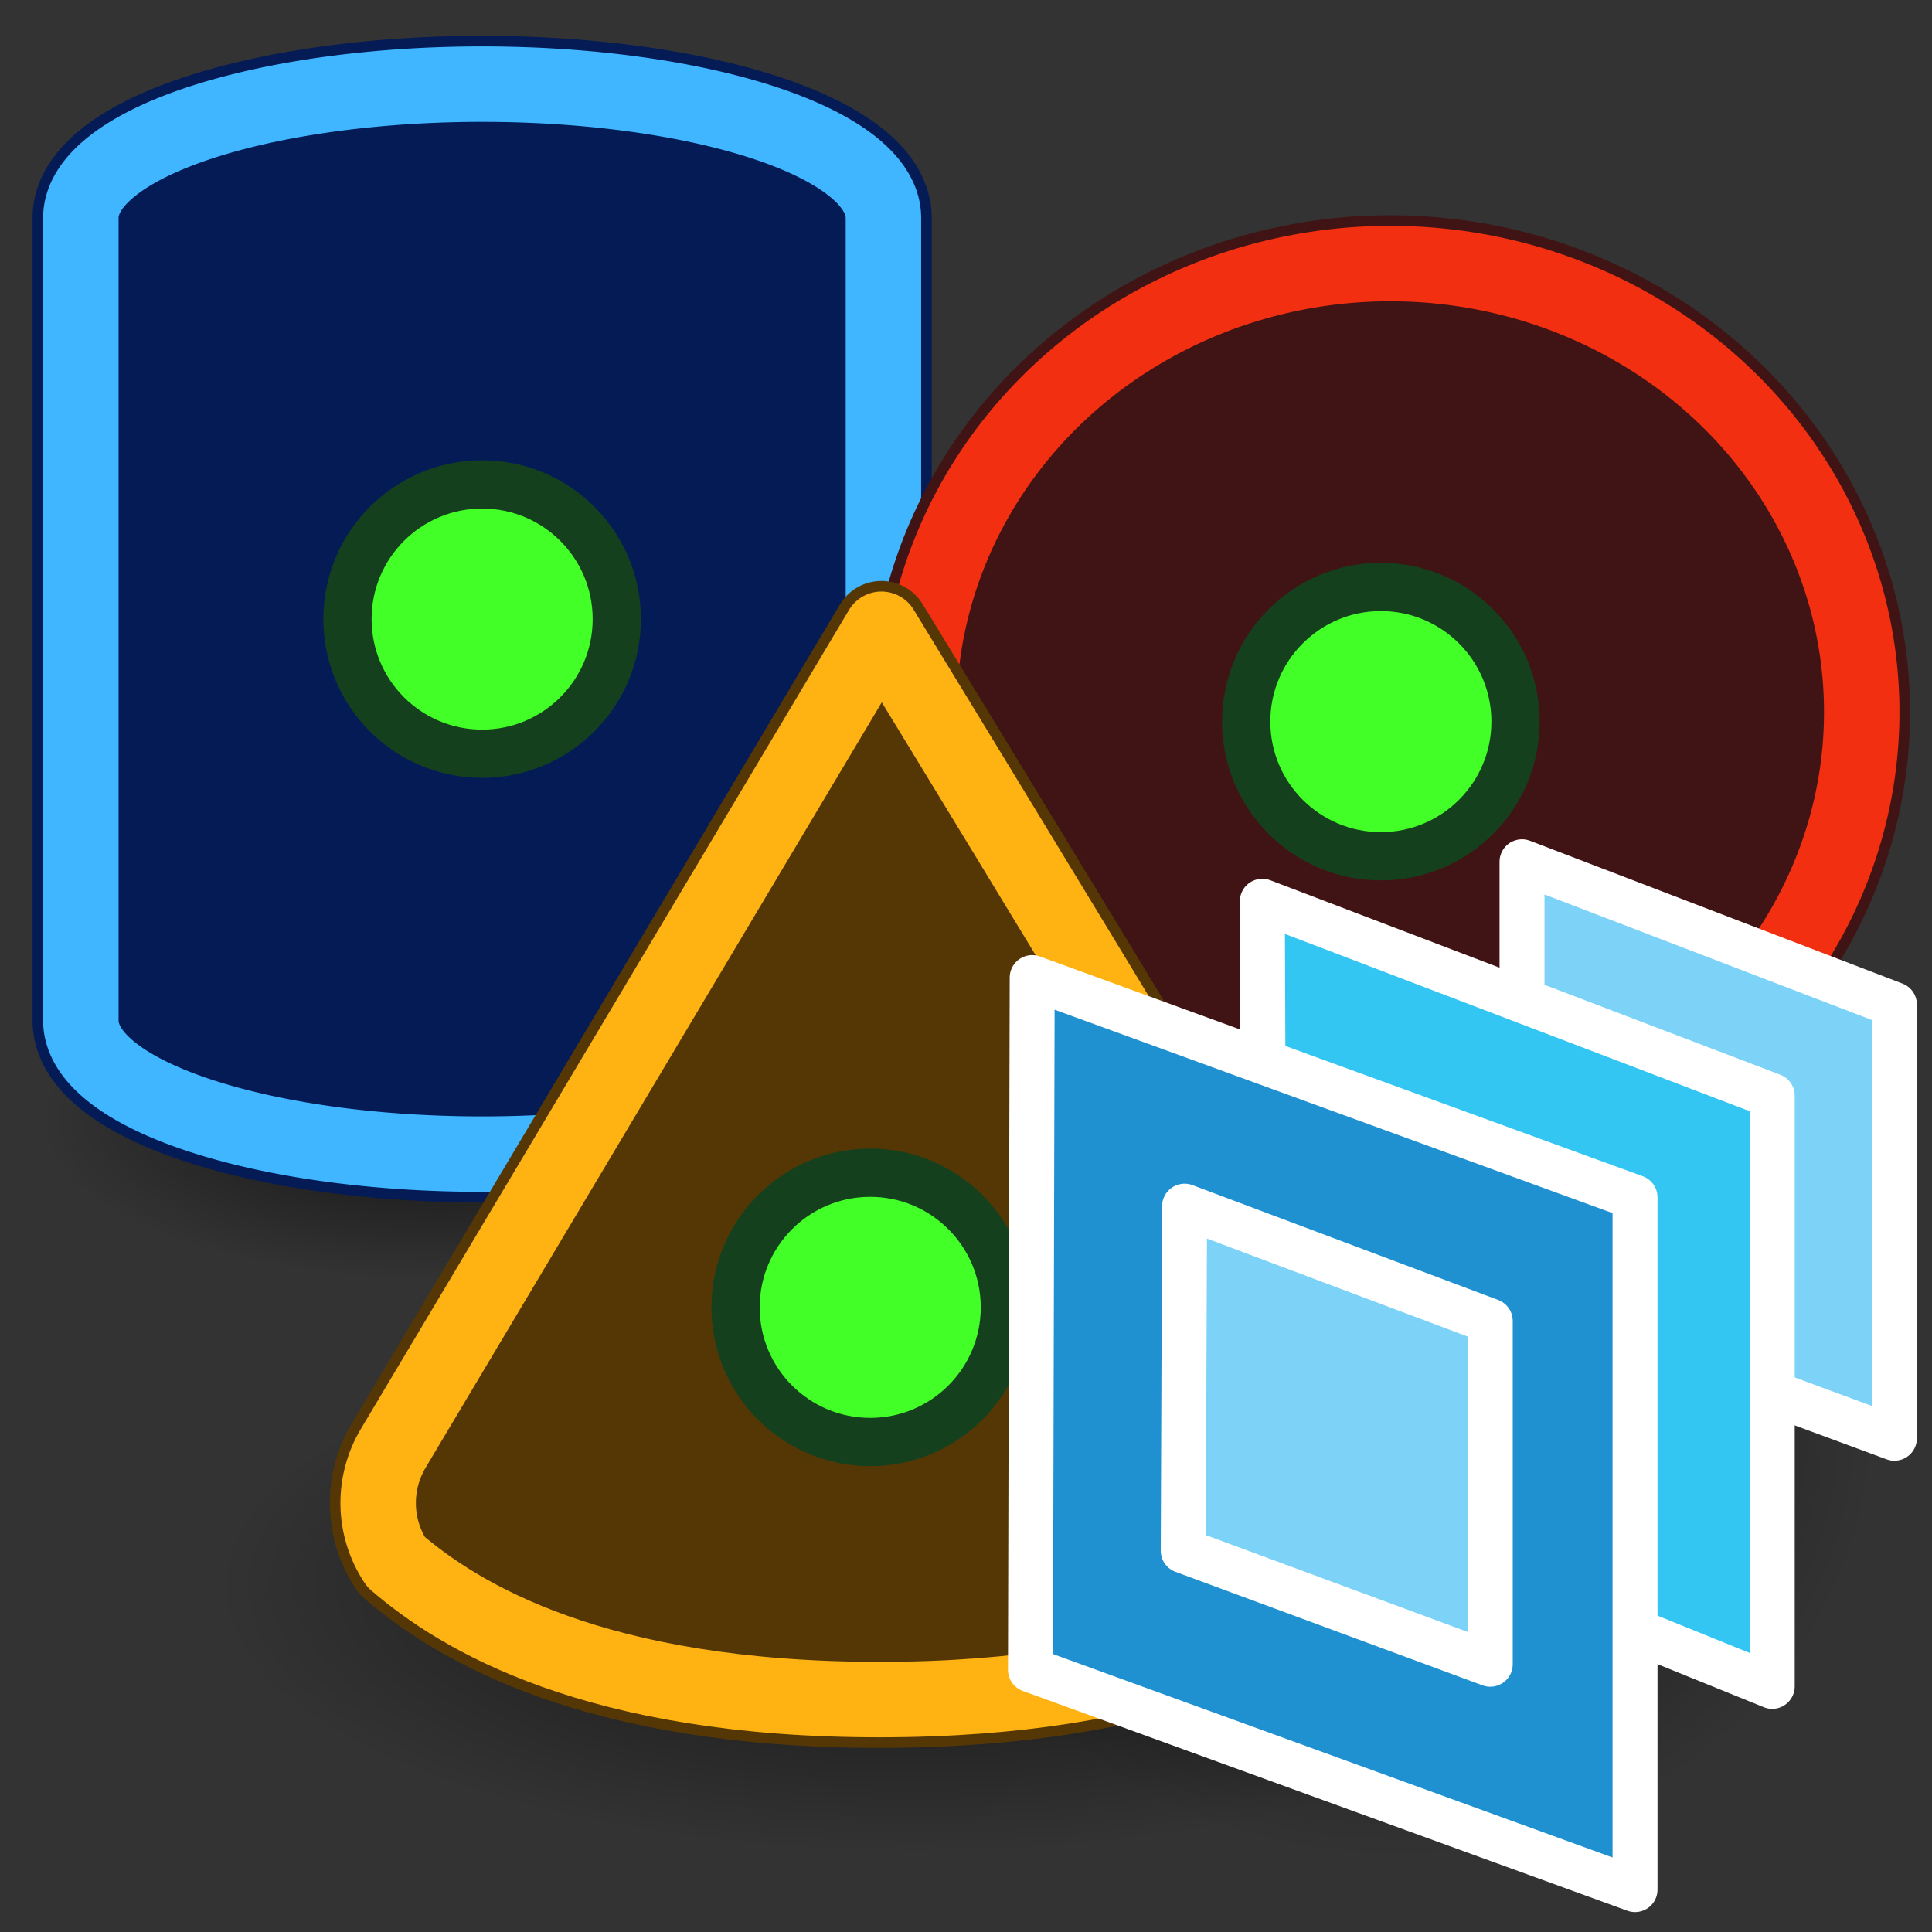 <?xml version="1.0" encoding="UTF-8" standalone="no"?>
<svg
   width="16"
   height="16"
   viewBox="0 0 16 16"
   version="1.1"
   xml:space="preserve"
   style="clip-rule:evenodd;fill-rule:evenodd;stroke-linejoin:round;stroke-miterlimit:2"
   id="svg5"
   sodipodi:docname="usdconfigureprimsfrompoints.svg"
   inkscape:version="1.4 (e7c3feb, 2024-10-09)"
   xmlns:inkscape="http://www.inkscape.org/namespaces/inkscape"
   xmlns:sodipodi="http://sodipodi.sourceforge.net/DTD/sodipodi-0.dtd"
   xmlns:xlink="http://www.w3.org/1999/xlink"
   xmlns="http://www.w3.org/2000/svg"
   xmlns:svg="http://www.w3.org/2000/svg"><rect x="0" y="0" width="16" height="16" fill="#333333" stroke="none"/><defs
   id="defs5"><radialGradient
     inkscape:collect="always"
     xlink:href="#linearGradient110213"
     id="radialGradient110215"
     cx="24.054"
     cy="42.967"
     fx="24.054"
     fy="42.967"
     r="25.038"
     gradientTransform="matrix(0.236,0,0,0.09,1.925,9.267)"
     gradientUnits="userSpaceOnUse" /><linearGradient
     inkscape:collect="always"
     id="linearGradient110213"><stop
       style="stop-color:#000000;stop-opacity:0.624;"
       offset="0"
       id="stop110209" /><stop
       style="stop-color:#000000;stop-opacity:0;"
       offset="0.985"
       id="stop110211" /></linearGradient><radialGradient
     inkscape:collect="always"
     xlink:href="#linearGradient110213"
     id="radialGradient110215-3"
     cx="24.054"
     cy="42.967"
     fx="24.054"
     fy="42.967"
     r="25.038"
     gradientTransform="matrix(0.134,0,0,0.054,0.414,6.952)"
     gradientUnits="userSpaceOnUse" /><radialGradient
     inkscape:collect="always"
     xlink:href="#linearGradient110213"
     id="radialGradient110215-3-3"
     cx="24.054"
     cy="42.967"
     fx="24.054"
     fy="42.967"
     r="25.038"
     gradientTransform="matrix(0.162,0,0,0.146,7.65,5.525)"
     gradientUnits="userSpaceOnUse" /></defs><sodipodi:namedview
   id="namedview5"
   pagecolor="#ffffff"
   bordercolor="#000000"
   borderopacity="0.25"
   inkscape:showpageshadow="2"
   inkscape:pageopacity="0.0"
   inkscape:pagecheckerboard="0"
   inkscape:deskcolor="#d1d1d1"
   inkscape:zoom="12.794214"
   inkscape:cx="-6.2137465"
   inkscape:cy="37.126159"
   inkscape:window-width="2560"
   inkscape:window-height="1367"
   inkscape:window-x="0"
   inkscape:window-y="42"
   inkscape:window-maximized="1"
   inkscape:current-layer="svg5"
   showgrid="false" />
    <ellipse
   style="clip-rule:evenodd;fill:url(#radialGradient110215);fill-opacity:1;fill-rule:evenodd;stroke:none;stroke-width:0.668;stroke-linecap:round;stroke-linejoin:round;stroke-miterlimit:1.5;stroke-dasharray:none;stroke-opacity:1;stop-color:#000000"
   id="path110207"
   cx="7.609"
   cy="13.123"
   rx="6.328"
   ry="2.471" /><ellipse
   style="clip-rule:evenodd;fill:url(#radialGradient110215-3);fill-opacity:1;fill-rule:evenodd;stroke:none;stroke-width:0.389;stroke-linecap:round;stroke-linejoin:round;stroke-miterlimit:1.5;stroke-dasharray:none;stroke-opacity:1;stop-color:#000000"
   id="path110207-2"
   cx="3.63"
   cy="9.271"
   rx="3.58"
   ry="1.486" /><ellipse
   style="clip-rule:evenodd;fill:url(#radialGradient110215-3-3);fill-opacity:1;fill-rule:evenodd;stroke:none;stroke-width:0.706;stroke-linecap:round;stroke-linejoin:round;stroke-miterlimit:1.5;stroke-dasharray:none;stroke-opacity:1;stop-color:#000000"
   id="path110207-2-5"
   cx="11.54"
   cy="11.818"
   rx="4.33"
   ry="4.033" /><g
   id="SOPGeometry"
   transform="matrix(0.927,0,0,0.927,0.486,0.516)">
        <g
   id="Cylinder"
   transform="translate(0.061,-0.061)">
            <path
   id="path1-7"
   style="clip-rule:evenodd;fill:#051b55;fill-rule:evenodd;stroke:#051b55;stroke-width:0.863;stroke-linejoin:round;stroke-miterlimit:2;stroke-dasharray:none;stroke-opacity:1;paint-order:normal;fill-opacity:1"
   d="M 3.722,0.256 A 3.586,1.195 0 0 0 0.137,1.45 V 8.621 c 0,0.66 1.606,1.194 3.585,1.194 1.979,0 3.585,-0.534 3.585,-1.194 V 1.45 A 3.586,1.195 0 0 0 3.722,0.256 Z" /><path
   id="path1-7-6"
   style="clip-rule:evenodd;fill:none;fill-opacity:1;fill-rule:evenodd;stroke:#3fb6ff;stroke-width:0.674;stroke-linejoin:round;stroke-miterlimit:2;stroke-dasharray:none;stroke-opacity:1;paint-order:normal;stroke-dashoffset:0;stroke-linecap:butt"
   d="M 3.722,0.256 A 3.586,1.195 0 0 0 0.137,1.45 V 8.621 c 0,0.66 1.606,1.194 3.585,1.194 1.979,0 3.585,-0.534 3.585,-1.194 V 1.45 A 3.586,1.195 0 0 0 3.722,0.256 Z" />
            
            
        </g>
        <g
   id="Sphere"
   transform="translate(0.061)">
            <ellipse
   cx="11.835"
   cy="5.805"
   rx="4.212"
   ry="4.007"
   style="fill:#401414;fill-opacity:1;stroke:#401414;stroke-width:0.863;stroke-dasharray:none;stroke-opacity:1;paint-order:normal"
   id="ellipse3" /><ellipse
   cx="11.835"
   cy="5.805"
   rx="4.212"
   ry="4.007"
   style="clip-rule:evenodd;fill:none;fill-opacity:1;fill-rule:evenodd;stroke:#f23011;stroke-width:0.674;stroke-linejoin:round;stroke-miterlimit:2;stroke-dasharray:none;stroke-opacity:1;paint-order:normal;stroke-dashoffset:0;stroke-linecap:butt"
   id="ellipse3-06" />
            
        </g><g
   id="Sphere-6"
   transform="translate(18.081,-5.074)"
   style="clip-rule:evenodd;fill:#27b3ff;fill-opacity:1;fill-rule:evenodd;stroke-linejoin:round;stroke-miterlimit:2">
            <circle
   cx="-6.269"
   cy="10.964"
   style="fill:#42ff27;fill-opacity:1;stroke:#14401e;stroke-width:0.431;stroke-dasharray:none;stroke-opacity:1;paint-order:normal"
   id="ellipse3-2"
   r="1.203" />
            
        </g><g
   id="Sphere-6-9"
   transform="translate(10.052,-5.99)"
   style="clip-rule:evenodd;fill:#27b3ff;fill-opacity:1;fill-rule:evenodd;stroke-linejoin:round;stroke-miterlimit:2">
            <circle
   cx="-6.269"
   cy="10.964"
   style="fill:#42ff27;fill-opacity:1;stroke:#14401e;stroke-width:0.431;stroke-dasharray:none;stroke-opacity:1;paint-order:normal"
   id="ellipse3-2-1"
   r="1.203" />
            
        </g>
        <g
   id="Cone"
   transform="translate(-0.372,-0.751)">
            <path
   d="m 7.722,5.816 c 0,0 -3.325,5.578 -4.361,7.317 -0.188,0.315 -0.179,0.709 0.024,1.015 0.566,0.487 1.77,1.23 4.319,1.23 2.52,0 3.788,-0.726 4.369,-1.239 0.229,-0.298 0.251,-0.707 0.055,-1.027 C 11.073,11.303 7.722,5.816 7.722,5.816 Z"
   style="fill:#553705;fill-opacity:1;stroke:#553705;stroke-width:0.863;stroke-dasharray:none;stroke-opacity:1;paint-order:normal;stroke-linecap:round"
   id="path4" /><path
   d="m 7.722,5.816 c 0,0 -3.325,5.578 -4.361,7.317 -0.188,0.315 -0.179,0.709 0.024,1.015 0.566,0.487 1.77,1.23 4.319,1.23 2.52,0 3.788,-0.726 4.369,-1.239 0.229,-0.298 0.251,-0.707 0.055,-1.027 C 11.073,11.303 7.722,5.816 7.722,5.816 Z"
   style="clip-rule:evenodd;fill:none;fill-opacity:1;fill-rule:evenodd;stroke:#ffb313;stroke-width:0.674;stroke-linecap:butt;stroke-linejoin:round;stroke-miterlimit:2;stroke-dasharray:none;stroke-opacity:1;paint-order:normal;stroke-dashoffset:0"
   id="path4-2" />
            
        </g>
    <g
   id="Sphere-6-2"
   transform="translate(13.519,0.159)"
   style="clip-rule:evenodd;fill:#27b3ff;fill-opacity:1;fill-rule:evenodd;stroke-linejoin:round;stroke-miterlimit:2">
            <circle
   cx="-6.269"
   cy="10.964"
   style="fill:#42ff27;fill-opacity:1;stroke:#14401e;stroke-width:0.431;stroke-dasharray:none;stroke-opacity:1;paint-order:normal"
   id="ellipse3-2-7"
   r="1.203" />
            
        </g></g>
<g
   id="g9507"
   transform="matrix(0.184,0,0,0.184,32.505,8.988)"
   style="clip-rule:evenodd;fill-rule:evenodd;stroke-linejoin:round;stroke-miterlimit:2"><path
     style="fill:#7dd3f7;fill-opacity:1;stroke:#ffffff;stroke-width:2.024;stroke-linecap:butt;stroke-linejoin:miter;stroke-miterlimit:4;stroke-dasharray:none;stroke-opacity:1"
     d="M -108.154,9.692 V -10.06 l 16.761,6.426 V 15.886 Z"
     id="path8997"
     inkscape:connector-curvature="0"
     sodipodi:nodetypes="ccccc" /><path
     sodipodi:nodetypes="cccccc"
     inkscape:connector-curvature="0"
     id="path8995"
     d="m -119.784,7.369 -0.058,-15.652 22.95,8.752 V 27.053 l -22.892,-9.273 z"
     style="fill:#34c6f3;fill-opacity:1;stroke:#ffffff;stroke-width:2.024;stroke-linecap:butt;stroke-linejoin:miter;stroke-miterlimit:4;stroke-dasharray:none;stroke-opacity:1" /><path
     inkscape:connector-curvature="0"
     id="path8989"
     d="m -130.2,-4.848 27.133,9.892 v 31.156 l -27.211,-9.892 z"
     style="fill:#2091d0;fill-opacity:1;stroke:#ffffff;stroke-width:2.024;stroke-linecap:butt;stroke-linejoin:miter;stroke-miterlimit:4;stroke-dasharray:none;stroke-opacity:1" /><path
     style="fill:#7dd3f7;fill-opacity:1;stroke:#ffffff;stroke-width:2.024;stroke-linecap:butt;stroke-linejoin:miter;stroke-miterlimit:4;stroke-dasharray:none;stroke-opacity:1"
     d="m -123.341,5.44 13.757,5.169 v 15.448 l -13.818,-5.109 z"
     id="path8993"
     inkscape:connector-curvature="0"
     sodipodi:nodetypes="ccccc" /></g></svg>

